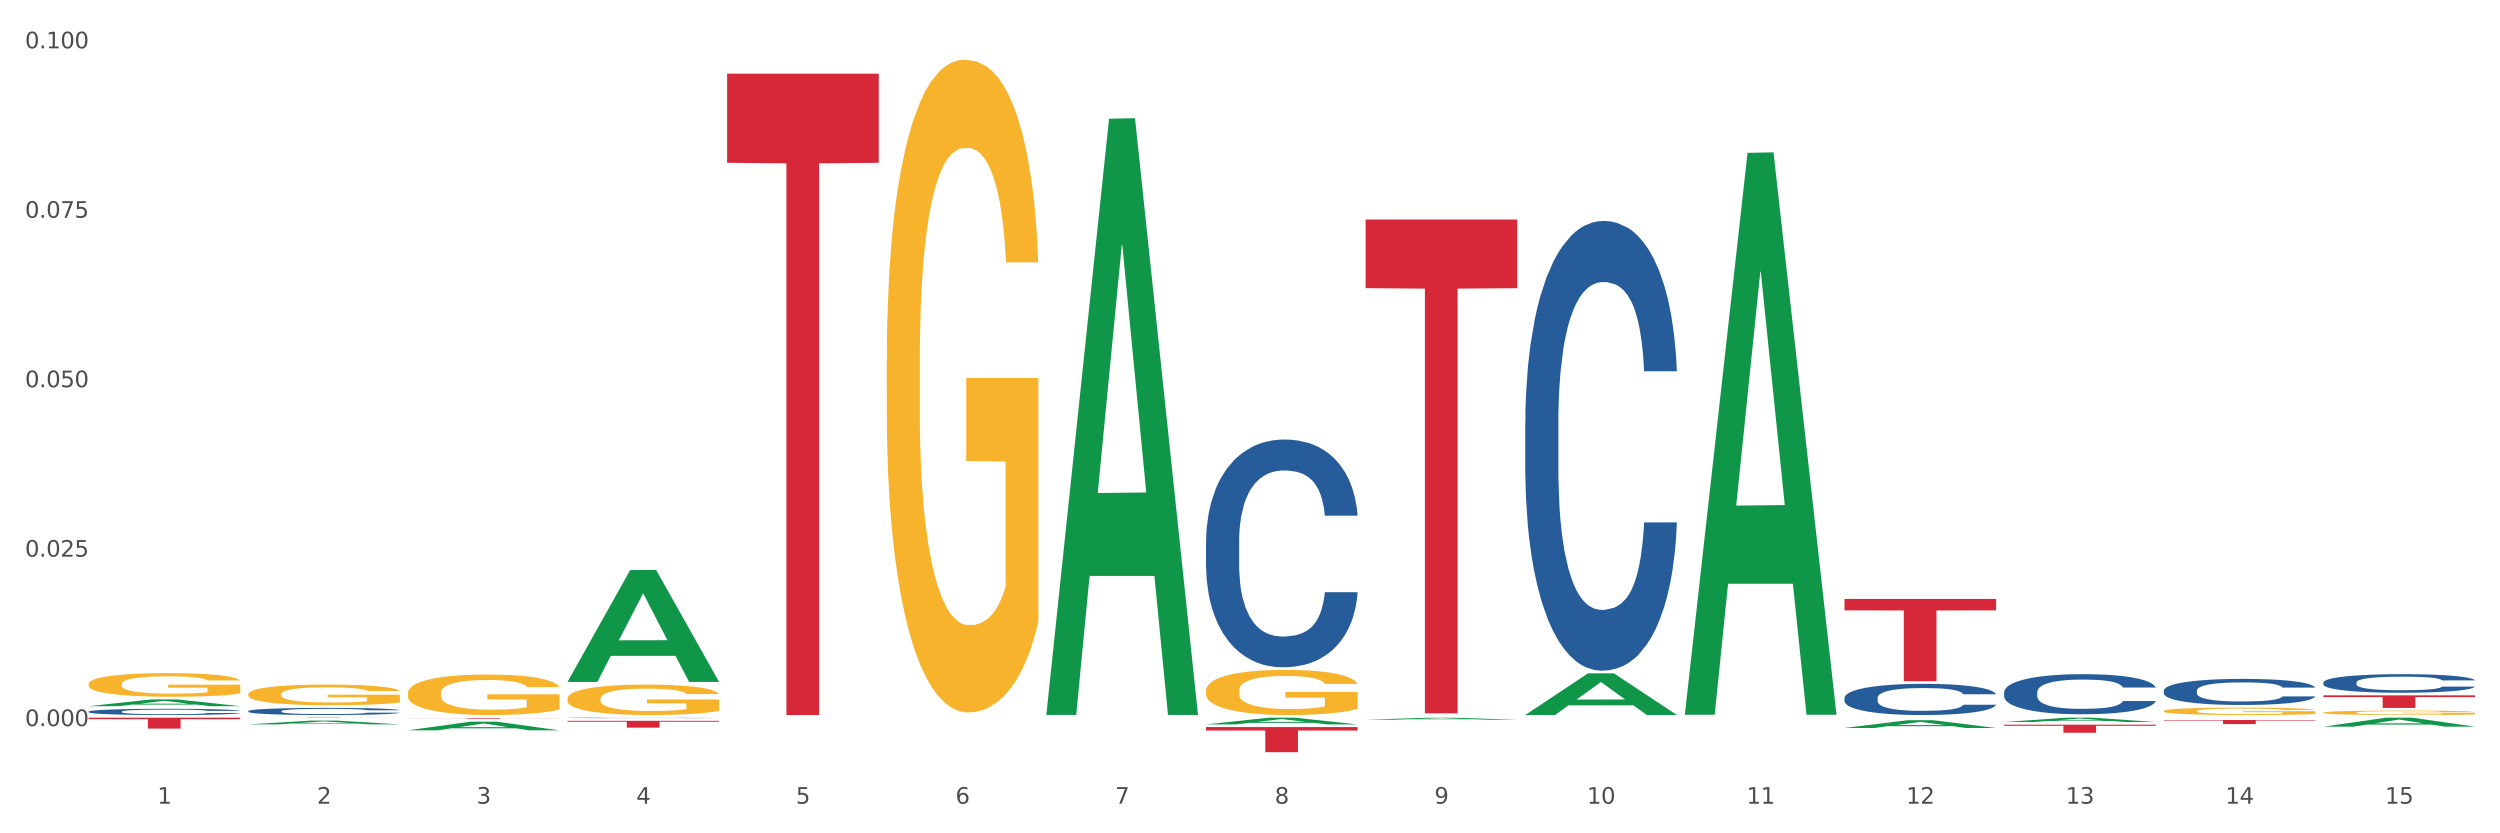 <?xml version="1.0" encoding="utf-8" standalone="no"?>
<!DOCTYPE svg PUBLIC "-//W3C//DTD SVG 1.1//EN"
  "http://www.w3.org/Graphics/SVG/1.1/DTD/svg11.dtd">
<svg xmlns:xlink="http://www.w3.org/1999/xlink" width="1080pt" height="360pt" viewBox="0 0 1080 360" xmlns="http://www.w3.org/2000/svg" version="1.1">
 <rect x="0" y="0" width="1080" height="360" fill="#333333" stroke="none"/>
 <defs>
  <style type="text/css">*{stroke-linejoin: round; stroke-linecap: butt}</style>
 </defs>
 <g id="figure_1">
  <g id="patch_1">
   <path d="M 0 360 
L 1080 360 
L 1080 0 
L 0 0 
z
" style="fill: #ffffff; stroke: #ffffff; stroke-linejoin: miter"/>
  </g>
  <g id="axes_1">
   <g id="matplotlib.axis_1">
    <g id="xtick_1">
     <g id="text_1">
      <!-- 1 -->
      <g style="fill: #4d4d4d" transform="translate(67.984 347.204) scale(0.096 -0.096)">
       <defs>
        <path id="DejaVuSans-31" d="M 794 531 
L 1825 531 
L 1825 4091 
L 703 3866 
L 703 4441 
L 1819 4666 
L 2450 4666 
L 2450 531 
L 3481 531 
L 3481 0 
L 794 0 
L 794 531 
z
" transform="scale(0.016)"/>
       </defs>
       <use xlink:href="#DejaVuSans-31"/>
      </g>
     </g>
    </g>
    <g id="xtick_2">
     <g id="text_2">
      <!-- 2 -->
      <g style="fill: #4d4d4d" transform="translate(136.942 347.204) scale(0.096 -0.096)">
       <defs>
        <path id="DejaVuSans-32" d="M 1228 531 
L 3431 531 
L 3431 0 
L 469 0 
L 469 531 
Q 828 903 1448 1529 
Q 2069 2156 2228 2338 
Q 2531 2678 2651 2914 
Q 2772 3150 2772 3378 
Q 2772 3750 2511 3984 
Q 2250 4219 1831 4219 
Q 1534 4219 1204 4116 
Q 875 4013 500 3803 
L 500 4441 
Q 881 4594 1212 4672 
Q 1544 4750 1819 4750 
Q 2544 4750 2975 4387 
Q 3406 4025 3406 3419 
Q 3406 3131 3298 2873 
Q 3191 2616 2906 2266 
Q 2828 2175 2409 1742 
Q 1991 1309 1228 531 
z
" transform="scale(0.016)"/>
       </defs>
       <use xlink:href="#DejaVuSans-32"/>
      </g>
     </g>
    </g>
    <g id="xtick_3">
     <g id="text_3">
      <!-- 3 -->
      <g style="fill: #4d4d4d" transform="translate(205.899 347.204) scale(0.096 -0.096)">
       <defs>
        <path id="DejaVuSans-33" d="M 2597 2516 
Q 3050 2419 3304 2112 
Q 3559 1806 3559 1356 
Q 3559 666 3084 287 
Q 2609 -91 1734 -91 
Q 1441 -91 1130 -33 
Q 819 25 488 141 
L 488 750 
Q 750 597 1062 519 
Q 1375 441 1716 441 
Q 2309 441 2620 675 
Q 2931 909 2931 1356 
Q 2931 1769 2642 2001 
Q 2353 2234 1838 2234 
L 1294 2234 
L 1294 2753 
L 1863 2753 
Q 2328 2753 2575 2939 
Q 2822 3125 2822 3475 
Q 2822 3834 2567 4026 
Q 2313 4219 1838 4219 
Q 1578 4219 1281 4162 
Q 984 4106 628 3988 
L 628 4550 
Q 988 4650 1302 4700 
Q 1616 4750 1894 4750 
Q 2613 4750 3031 4423 
Q 3450 4097 3450 3541 
Q 3450 3153 3228 2886 
Q 3006 2619 2597 2516 
z
" transform="scale(0.016)"/>
       </defs>
       <use xlink:href="#DejaVuSans-33"/>
      </g>
     </g>
    </g>
    <g id="xtick_4">
     <g id="text_4">
      <!-- 4 -->
      <g style="fill: #4d4d4d" transform="translate(274.857 347.204) scale(0.096 -0.096)">
       <defs>
        <path id="DejaVuSans-34" d="M 2419 4116 
L 825 1625 
L 2419 1625 
L 2419 4116 
z
M 2253 4666 
L 3047 4666 
L 3047 1625 
L 3713 1625 
L 3713 1100 
L 3047 1100 
L 3047 0 
L 2419 0 
L 2419 1100 
L 313 1100 
L 313 1709 
L 2253 4666 
z
" transform="scale(0.016)"/>
       </defs>
       <use xlink:href="#DejaVuSans-34"/>
      </g>
     </g>
    </g>
    <g id="xtick_5">
     <g id="text_5">
      <!-- 5 -->
      <g style="fill: #4d4d4d" transform="translate(343.815 347.204) scale(0.096 -0.096)">
       <defs>
        <path id="DejaVuSans-35" d="M 691 4666 
L 3169 4666 
L 3169 4134 
L 1269 4134 
L 1269 2991 
Q 1406 3038 1543 3061 
Q 1681 3084 1819 3084 
Q 2600 3084 3056 2656 
Q 3513 2228 3513 1497 
Q 3513 744 3044 326 
Q 2575 -91 1722 -91 
Q 1428 -91 1123 -41 
Q 819 9 494 109 
L 494 744 
Q 775 591 1075 516 
Q 1375 441 1709 441 
Q 2250 441 2565 725 
Q 2881 1009 2881 1497 
Q 2881 1984 2565 2268 
Q 2250 2553 1709 2553 
Q 1456 2553 1204 2497 
Q 953 2441 691 2322 
L 691 4666 
z
" transform="scale(0.016)"/>
       </defs>
       <use xlink:href="#DejaVuSans-35"/>
      </g>
     </g>
    </g>
    <g id="xtick_6">
     <g id="text_6">
      <!-- 6 -->
      <g style="fill: #4d4d4d" transform="translate(412.772 347.204) scale(0.096 -0.096)">
       <defs>
        <path id="DejaVuSans-36" d="M 2113 2584 
Q 1688 2584 1439 2293 
Q 1191 2003 1191 1497 
Q 1191 994 1439 701 
Q 1688 409 2113 409 
Q 2538 409 2786 701 
Q 3034 994 3034 1497 
Q 3034 2003 2786 2293 
Q 2538 2584 2113 2584 
z
M 3366 4563 
L 3366 3988 
Q 3128 4100 2886 4159 
Q 2644 4219 2406 4219 
Q 1781 4219 1451 3797 
Q 1122 3375 1075 2522 
Q 1259 2794 1537 2939 
Q 1816 3084 2150 3084 
Q 2853 3084 3261 2657 
Q 3669 2231 3669 1497 
Q 3669 778 3244 343 
Q 2819 -91 2113 -91 
Q 1303 -91 875 529 
Q 447 1150 447 2328 
Q 447 3434 972 4092 
Q 1497 4750 2381 4750 
Q 2619 4750 2861 4703 
Q 3103 4656 3366 4563 
z
" transform="scale(0.016)"/>
       </defs>
       <use xlink:href="#DejaVuSans-36"/>
      </g>
     </g>
    </g>
    <g id="xtick_7">
     <g id="text_7">
      <!-- 7 -->
      <g style="fill: #4d4d4d" transform="translate(481.73 347.204) scale(0.096 -0.096)">
       <defs>
        <path id="DejaVuSans-37" d="M 525 4666 
L 3525 4666 
L 3525 4397 
L 1831 0 
L 1172 0 
L 2766 4134 
L 525 4134 
L 525 4666 
z
" transform="scale(0.016)"/>
       </defs>
       <use xlink:href="#DejaVuSans-37"/>
      </g>
     </g>
    </g>
    <g id="xtick_8">
     <g id="text_8">
      <!-- 8 -->
      <g style="fill: #4d4d4d" transform="translate(550.688 347.204) scale(0.096 -0.096)">
       <defs>
        <path id="DejaVuSans-38" d="M 2034 2216 
Q 1584 2216 1326 1975 
Q 1069 1734 1069 1313 
Q 1069 891 1326 650 
Q 1584 409 2034 409 
Q 2484 409 2743 651 
Q 3003 894 3003 1313 
Q 3003 1734 2745 1975 
Q 2488 2216 2034 2216 
z
M 1403 2484 
Q 997 2584 770 2862 
Q 544 3141 544 3541 
Q 544 4100 942 4425 
Q 1341 4750 2034 4750 
Q 2731 4750 3128 4425 
Q 3525 4100 3525 3541 
Q 3525 3141 3298 2862 
Q 3072 2584 2669 2484 
Q 3125 2378 3379 2068 
Q 3634 1759 3634 1313 
Q 3634 634 3220 271 
Q 2806 -91 2034 -91 
Q 1263 -91 848 271 
Q 434 634 434 1313 
Q 434 1759 690 2068 
Q 947 2378 1403 2484 
z
M 1172 3481 
Q 1172 3119 1398 2916 
Q 1625 2713 2034 2713 
Q 2441 2713 2670 2916 
Q 2900 3119 2900 3481 
Q 2900 3844 2670 4047 
Q 2441 4250 2034 4250 
Q 1625 4250 1398 4047 
Q 1172 3844 1172 3481 
z
" transform="scale(0.016)"/>
       </defs>
       <use xlink:href="#DejaVuSans-38"/>
      </g>
     </g>
    </g>
    <g id="xtick_9">
     <g id="text_9">
      <!-- 9 -->
      <g style="fill: #4d4d4d" transform="translate(619.645 347.204) scale(0.096 -0.096)">
       <defs>
        <path id="DejaVuSans-39" d="M 703 97 
L 703 672 
Q 941 559 1184 500 
Q 1428 441 1663 441 
Q 2288 441 2617 861 
Q 2947 1281 2994 2138 
Q 2813 1869 2534 1725 
Q 2256 1581 1919 1581 
Q 1219 1581 811 2004 
Q 403 2428 403 3163 
Q 403 3881 828 4315 
Q 1253 4750 1959 4750 
Q 2769 4750 3195 4129 
Q 3622 3509 3622 2328 
Q 3622 1225 3098 567 
Q 2575 -91 1691 -91 
Q 1453 -91 1209 -44 
Q 966 3 703 97 
z
M 1959 2075 
Q 2384 2075 2632 2365 
Q 2881 2656 2881 3163 
Q 2881 3666 2632 3958 
Q 2384 4250 1959 4250 
Q 1534 4250 1286 3958 
Q 1038 3666 1038 3163 
Q 1038 2656 1286 2365 
Q 1534 2075 1959 2075 
z
" transform="scale(0.016)"/>
       </defs>
       <use xlink:href="#DejaVuSans-39"/>
      </g>
     </g>
    </g>
    <g id="xtick_10">
     <g id="text_10">
      <!-- 10 -->
      <g style="fill: #4d4d4d" transform="translate(685.549 347.204) scale(0.096 -0.096)">
       <defs>
        <path id="DejaVuSans-30" d="M 2034 4250 
Q 1547 4250 1301 3770 
Q 1056 3291 1056 2328 
Q 1056 1369 1301 889 
Q 1547 409 2034 409 
Q 2525 409 2770 889 
Q 3016 1369 3016 2328 
Q 3016 3291 2770 3770 
Q 2525 4250 2034 4250 
z
M 2034 4750 
Q 2819 4750 3233 4129 
Q 3647 3509 3647 2328 
Q 3647 1150 3233 529 
Q 2819 -91 2034 -91 
Q 1250 -91 836 529 
Q 422 1150 422 2328 
Q 422 3509 836 4129 
Q 1250 4750 2034 4750 
z
" transform="scale(0.016)"/>
       </defs>
       <use xlink:href="#DejaVuSans-31"/>
       <use xlink:href="#DejaVuSans-30" transform="translate(63.623 0)"/>
      </g>
     </g>
    </g>
    <g id="xtick_11">
     <g id="text_11">
      <!-- 11 -->
      <g style="fill: #4d4d4d" transform="translate(754.506 347.204) scale(0.096 -0.096)">
       <use xlink:href="#DejaVuSans-31"/>
       <use xlink:href="#DejaVuSans-31" transform="translate(63.623 0)"/>
      </g>
     </g>
    </g>
    <g id="xtick_12">
     <g id="text_12">
      <!-- 12 -->
      <g style="fill: #4d4d4d" transform="translate(823.464 347.204) scale(0.096 -0.096)">
       <use xlink:href="#DejaVuSans-31"/>
       <use xlink:href="#DejaVuSans-32" transform="translate(63.623 0)"/>
      </g>
     </g>
    </g>
    <g id="xtick_13">
     <g id="text_13">
      <!-- 13 -->
      <g style="fill: #4d4d4d" transform="translate(892.422 347.204) scale(0.096 -0.096)">
       <use xlink:href="#DejaVuSans-31"/>
       <use xlink:href="#DejaVuSans-33" transform="translate(63.623 0)"/>
      </g>
     </g>
    </g>
    <g id="xtick_14">
     <g id="text_14">
      <!-- 14 -->
      <g style="fill: #4d4d4d" transform="translate(961.379 347.204) scale(0.096 -0.096)">
       <use xlink:href="#DejaVuSans-31"/>
       <use xlink:href="#DejaVuSans-34" transform="translate(63.623 0)"/>
      </g>
     </g>
    </g>
    <g id="xtick_15">
     <g id="text_15">
      <!-- 15 -->
      <g style="fill: #4d4d4d" transform="translate(1030.337 347.204) scale(0.096 -0.096)">
       <use xlink:href="#DejaVuSans-31"/>
       <use xlink:href="#DejaVuSans-35" transform="translate(63.623 0)"/>
      </g>
     </g>
    </g>
    <g id="xtick_16"/>
    <g id="xtick_17"/>
    <g id="xtick_18"/>
    <g id="xtick_19"/>
    <g id="xtick_20"/>
    <g id="xtick_21"/>
    <g id="xtick_22"/>
    <g id="xtick_23"/>
    <g id="xtick_24"/>
    <g id="xtick_25"/>
    <g id="xtick_26"/>
    <g id="xtick_27"/>
    <g id="xtick_28"/>
    <g id="xtick_29"/>
   </g>
   <g id="matplotlib.axis_2">
    <g id="ytick_1">
     <g id="text_16">
      <!-- 0.000 -->
      <g style="fill: #4d4d4d" transform="translate(10.8 313.679) scale(0.096 -0.096)">
       <defs>
        <path id="DejaVuSans-2e" d="M 684 794 
L 1344 794 
L 1344 0 
L 684 0 
L 684 794 
z
" transform="scale(0.016)"/>
       </defs>
       <use xlink:href="#DejaVuSans-30"/>
       <use xlink:href="#DejaVuSans-2e" transform="translate(63.623 0)"/>
       <use xlink:href="#DejaVuSans-30" transform="translate(95.41 0)"/>
       <use xlink:href="#DejaVuSans-30" transform="translate(159.033 0)"/>
       <use xlink:href="#DejaVuSans-30" transform="translate(222.656 0)"/>
      </g>
     </g>
    </g>
    <g id="ytick_2">
     <g id="text_17">
      <!-- 0.025 -->
      <g style="fill: #4d4d4d" transform="translate(10.8 240.478) scale(0.096 -0.096)">
       <use xlink:href="#DejaVuSans-30"/>
       <use xlink:href="#DejaVuSans-2e" transform="translate(63.623 0)"/>
       <use xlink:href="#DejaVuSans-30" transform="translate(95.41 0)"/>
       <use xlink:href="#DejaVuSans-32" transform="translate(159.033 0)"/>
       <use xlink:href="#DejaVuSans-35" transform="translate(222.656 0)"/>
      </g>
     </g>
    </g>
    <g id="ytick_3">
     <g id="text_18">
      <!-- 0.050 -->
      <g style="fill: #4d4d4d" transform="translate(10.8 167.278) scale(0.096 -0.096)">
       <use xlink:href="#DejaVuSans-30"/>
       <use xlink:href="#DejaVuSans-2e" transform="translate(63.623 0)"/>
       <use xlink:href="#DejaVuSans-30" transform="translate(95.41 0)"/>
       <use xlink:href="#DejaVuSans-35" transform="translate(159.033 0)"/>
       <use xlink:href="#DejaVuSans-30" transform="translate(222.656 0)"/>
      </g>
     </g>
    </g>
    <g id="ytick_4">
     <g id="text_19">
      <!-- 0.075 -->
      <g style="fill: #4d4d4d" transform="translate(10.8 94.077) scale(0.096 -0.096)">
       <use xlink:href="#DejaVuSans-30"/>
       <use xlink:href="#DejaVuSans-2e" transform="translate(63.623 0)"/>
       <use xlink:href="#DejaVuSans-30" transform="translate(95.41 0)"/>
       <use xlink:href="#DejaVuSans-37" transform="translate(159.033 0)"/>
       <use xlink:href="#DejaVuSans-35" transform="translate(222.656 0)"/>
      </g>
     </g>
    </g>
    <g id="ytick_5">
     <g id="text_20">
      <!-- 0.100 -->
      <g style="fill: #4d4d4d" transform="translate(10.8 20.877) scale(0.096 -0.096)">
       <use xlink:href="#DejaVuSans-30"/>
       <use xlink:href="#DejaVuSans-2e" transform="translate(63.623 0)"/>
       <use xlink:href="#DejaVuSans-31" transform="translate(95.41 0)"/>
       <use xlink:href="#DejaVuSans-30" transform="translate(159.033 0)"/>
       <use xlink:href="#DejaVuSans-30" transform="translate(222.656 0)"/>
      </g>
     </g>
    </g>
    <g id="ytick_6"/>
    <g id="ytick_7"/>
    <g id="ytick_8"/>
    <g id="ytick_9"/>
   </g>
   <g id="PolyCollection_1">
    <path d="M 38.283 305.061 
L 38.351 305.058 
L 65.365 302.145 
L 76.576 302.142 
L 103.793 305.066 
L 90.826 305.066 
L 84.95 304.385 
L 57.058 304.385 
L 56.855 304.396 
L 51.182 305.066 
L 38.283 305.066 
L 38.283 305.061 
L 60.57 303.979 
L 81.438 303.976 
L 71.105 302.766 
L 70.97 302.76 
L 70.835 302.768 
L 60.502 303.976 
L 60.57 303.979 
L 38.283 305.061 
z
" clip-path="url(#pa6b4fdb24a)" style="fill: #109648"/>
    <path d="M 107.241 312.931 
L 107.308 312.93 
L 134.323 311.303 
L 145.533 311.301 
L 172.75 312.934 
L 159.784 312.934 
L 153.908 312.554 
L 126.016 312.554 
L 125.813 312.56 
L 120.14 312.934 
L 107.241 312.934 
L 107.241 312.931 
L 129.527 312.327 
L 150.396 312.325 
L 140.063 311.649 
L 139.928 311.646 
L 139.793 311.651 
L 129.46 312.325 
L 129.527 312.327 
L 107.241 312.931 
z
" clip-path="url(#pa6b4fdb24a)" style="fill: #109648"/>
    <path d="M 176.198 315.502 
L 176.266 315.499 
L 203.28 311.759 
L 214.491 311.756 
L 241.708 315.509 
L 228.741 315.509 
L 222.866 314.635 
L 194.973 314.635 
L 194.771 314.649 
L 189.098 315.509 
L 176.198 315.509 
L 176.198 315.502 
L 198.485 314.114 
L 219.354 314.11 
L 209.021 312.556 
L 208.886 312.549 
L 208.751 312.559 
L 198.418 314.11 
L 198.485 314.114 
L 176.198 315.502 
z
" clip-path="url(#pa6b4fdb24a)" style="fill: #109648"/>
    <path d="M 245.156 294.519 
L 245.224 294.473 
L 272.238 246.264 
L 283.449 246.218 
L 310.666 294.609 
L 297.699 294.609 
L 291.823 283.341 
L 263.931 283.341 
L 263.728 283.523 
L 258.055 294.609 
L 245.156 294.609 
L 245.156 294.519 
L 267.443 276.616 
L 288.311 276.571 
L 277.978 256.533 
L 277.843 256.442 
L 277.708 256.578 
L 267.375 276.571 
L 267.443 276.616 
L 245.156 294.519 
z
" clip-path="url(#pa6b4fdb24a)" style="fill: #109648"/>
    <path d="M 452.029 308.361 
L 452.096 308.119 
L 479.111 51.286 
L 490.322 51.044 
L 517.539 308.845 
L 504.572 308.845 
L 498.696 248.812 
L 470.804 248.812 
L 470.601 249.781 
L 464.928 308.845 
L 452.029 308.845 
L 452.029 308.361 
L 474.316 212.987 
L 495.184 212.745 
L 484.851 105.993 
L 484.716 105.509 
L 484.581 106.235 
L 474.248 212.745 
L 474.316 212.987 
L 452.029 308.361 
z
" clip-path="url(#pa6b4fdb24a)" style="fill: #109648"/>
    <path d="M 38.283 295.516 
L 38.36 295.507 
L 38.36 295.172 
L 38.515 294.883 
L 39.288 294.184 
L 40.449 293.606 
L 41.299 293.299 
L 42.15 293.047 
L 43.156 292.795 
L 44.393 292.534 
L 46.636 292.152 
L 48.028 291.957 
L 49.73 291.752 
L 52.824 291.453 
L 55.066 291.286 
L 57.387 291.146 
L 61.177 290.978 
L 63.652 290.904 
L 66.281 290.848 
L 69.452 290.81 
L 71.85 290.801 
L 77.109 290.829 
L 81.595 290.913 
L 83.761 290.978 
L 86.545 291.09 
L 88.015 291.164 
L 90.412 291.314 
L 92.887 291.509 
L 94.589 291.677 
L 97.141 291.994 
L 99.075 292.311 
L 100.854 292.702 
L 101.782 292.972 
L 102.478 293.224 
L 103.097 293.513 
L 103.715 293.969 
L 89.794 293.969 
L 89.252 293.643 
L 88.401 293.336 
L 87.164 293.038 
L 86.081 292.851 
L 84.225 292.618 
L 82.523 292.469 
L 80.744 292.357 
L 78.579 292.264 
L 76.877 292.218 
L 74.48 292.18 
L 69.762 292.19 
L 66.591 292.264 
L 64.425 292.357 
L 63.033 292.441 
L 61.795 292.534 
L 60.403 292.665 
L 58.779 292.861 
L 57.619 293.038 
L 56.459 293.261 
L 55.531 293.485 
L 54.68 293.746 
L 53.984 294.025 
L 53.442 294.314 
L 52.978 294.668 
L 52.592 295.255 
L 52.592 296.532 
L 52.746 296.821 
L 53.133 297.203 
L 53.597 297.492 
L 54.37 297.837 
L 55.066 298.07 
L 56.381 298.405 
L 57.851 298.685 
L 59.011 298.862 
L 60.171 299.011 
L 62.182 299.216 
L 64.425 299.384 
L 66.359 299.486 
L 68.988 299.579 
L 70.767 299.617 
L 72.314 299.635 
L 76.104 299.635 
L 78.811 299.607 
L 81.827 299.542 
L 84.148 299.458 
L 86.081 299.356 
L 88.247 299.188 
L 89.639 299.03 
L 89.639 297.082 
L 72.623 297.073 
L 72.623 295.777 
L 103.793 295.777 
L 103.793 299.579 
L 102.478 299.775 
L 101.008 299.952 
L 99.462 300.111 
L 97.141 300.306 
L 94.357 300.493 
L 91.882 300.623 
L 89.252 300.735 
L 86.159 300.838 
L 82.137 300.931 
L 79.662 300.968 
L 76.568 300.996 
L 72.933 301.005 
L 69.762 300.987 
L 66.668 300.94 
L 63.42 300.856 
L 60.248 300.735 
L 57.851 300.614 
L 55.453 300.465 
L 52.901 300.269 
L 50.89 300.083 
L 49.343 299.915 
L 47.642 299.701 
L 45.785 299.421 
L 44.393 299.169 
L 43.156 298.909 
L 41.841 298.573 
L 40.913 298.284 
L 39.985 297.921 
L 39.443 297.65 
L 38.824 297.231 
L 38.36 296.644 
L 38.283 295.516 
z
" clip-path="url(#pa6b4fdb24a)" style="fill: #f7b32b"/>
    <path d="M 107.241 299.871 
L 107.318 299.863 
L 107.318 299.569 
L 107.473 299.317 
L 108.246 298.705 
L 109.406 298.2 
L 110.257 297.931 
L 111.108 297.711 
L 112.113 297.491 
L 113.351 297.263 
L 115.594 296.929 
L 116.986 296.758 
L 118.687 296.578 
L 121.781 296.318 
L 124.024 296.171 
L 126.344 296.049 
L 130.134 295.902 
L 132.609 295.837 
L 135.239 295.788 
L 138.41 295.755 
L 140.808 295.747 
L 146.067 295.772 
L 150.553 295.845 
L 152.719 295.902 
L 155.503 296 
L 156.972 296.065 
L 159.37 296.195 
L 161.845 296.367 
L 163.547 296.513 
L 166.099 296.79 
L 168.032 297.067 
L 169.811 297.41 
L 170.74 297.646 
L 171.436 297.866 
L 172.054 298.119 
L 172.673 298.518 
L 158.751 298.518 
L 158.21 298.233 
L 157.359 297.964 
L 156.122 297.703 
L 155.039 297.54 
L 153.183 297.336 
L 151.481 297.206 
L 149.702 297.108 
L 147.537 297.027 
L 145.835 296.986 
L 143.437 296.953 
L 138.719 296.961 
L 135.548 297.027 
L 133.383 297.108 
L 131.991 297.181 
L 130.753 297.263 
L 129.361 297.377 
L 127.737 297.548 
L 126.576 297.703 
L 125.416 297.899 
L 124.488 298.094 
L 123.637 298.322 
L 122.941 298.567 
L 122.4 298.819 
L 121.936 299.129 
L 121.549 299.642 
L 121.549 300.759 
L 121.704 301.012 
L 122.091 301.346 
L 122.555 301.598 
L 123.328 301.9 
L 124.024 302.104 
L 125.339 302.397 
L 126.809 302.641 
L 127.969 302.796 
L 129.129 302.927 
L 131.14 303.106 
L 133.383 303.253 
L 135.316 303.342 
L 137.946 303.424 
L 139.725 303.456 
L 141.272 303.473 
L 145.062 303.473 
L 147.769 303.448 
L 150.785 303.391 
L 153.105 303.318 
L 155.039 303.228 
L 157.204 303.081 
L 158.597 302.943 
L 158.597 301.24 
L 141.581 301.232 
L 141.581 300.099 
L 172.75 300.099 
L 172.75 303.424 
L 171.436 303.595 
L 169.966 303.75 
L 168.419 303.888 
L 166.099 304.059 
L 163.315 304.222 
L 160.84 304.336 
L 158.21 304.434 
L 155.116 304.524 
L 151.094 304.605 
L 148.619 304.638 
L 145.526 304.662 
L 141.89 304.671 
L 138.719 304.654 
L 135.626 304.613 
L 132.377 304.54 
L 129.206 304.434 
L 126.809 304.328 
L 124.411 304.198 
L 121.859 304.027 
L 119.848 303.864 
L 118.301 303.717 
L 116.599 303.53 
L 114.743 303.285 
L 113.351 303.065 
L 112.113 302.837 
L 110.798 302.544 
L 109.87 302.291 
L 108.942 301.973 
L 108.401 301.737 
L 107.782 301.37 
L 107.318 300.857 
L 107.241 299.871 
z
" clip-path="url(#pa6b4fdb24a)" style="fill: #f7b32b"/>
    <path d="M 176.198 299.486 
L 176.276 299.471 
L 176.276 298.895 
L 176.43 298.4 
L 177.204 297.202 
L 178.364 296.212 
L 179.215 295.685 
L 180.065 295.254 
L 181.071 294.822 
L 182.308 294.375 
L 184.551 293.72 
L 185.944 293.385 
L 187.645 293.034 
L 190.739 292.522 
L 192.982 292.235 
L 195.302 291.995 
L 199.092 291.708 
L 201.567 291.58 
L 204.197 291.484 
L 207.368 291.42 
L 209.765 291.404 
L 215.025 291.452 
L 219.511 291.596 
L 221.676 291.708 
L 224.461 291.9 
L 225.93 292.027 
L 228.328 292.283 
L 230.803 292.618 
L 232.504 292.906 
L 235.057 293.449 
L 236.99 293.992 
L 238.769 294.663 
L 239.697 295.126 
L 240.393 295.557 
L 241.012 296.052 
L 241.631 296.835 
L 227.709 296.835 
L 227.168 296.276 
L 226.317 295.749 
L 225.079 295.238 
L 223.996 294.918 
L 222.14 294.519 
L 220.439 294.263 
L 218.66 294.072 
L 216.494 293.912 
L 214.793 293.832 
L 212.395 293.768 
L 207.677 293.784 
L 204.506 293.912 
L 202.34 294.072 
L 200.948 294.216 
L 199.711 294.375 
L 198.319 294.599 
L 196.694 294.934 
L 195.534 295.238 
L 194.374 295.621 
L 193.446 296.004 
L 192.595 296.452 
L 191.899 296.931 
L 191.358 297.426 
L 190.894 298.033 
L 190.507 299.039 
L 190.507 301.227 
L 190.662 301.723 
L 191.048 302.378 
L 191.512 302.873 
L 192.286 303.464 
L 192.982 303.863 
L 194.297 304.438 
L 195.766 304.917 
L 196.926 305.221 
L 198.086 305.476 
L 200.097 305.828 
L 202.34 306.115 
L 204.274 306.291 
L 206.904 306.451 
L 208.683 306.514 
L 210.229 306.546 
L 214.019 306.546 
L 216.726 306.498 
L 219.743 306.387 
L 222.063 306.243 
L 223.996 306.067 
L 226.162 305.78 
L 227.554 305.508 
L 227.554 302.17 
L 210.539 302.154 
L 210.539 299.934 
L 241.708 299.934 
L 241.708 306.451 
L 240.393 306.786 
L 238.924 307.089 
L 237.377 307.361 
L 235.057 307.696 
L 232.272 308.016 
L 229.797 308.239 
L 227.168 308.431 
L 224.074 308.607 
L 220.052 308.767 
L 217.577 308.83 
L 214.483 308.878 
L 210.848 308.894 
L 207.677 308.862 
L 204.583 308.783 
L 201.335 308.639 
L 198.164 308.431 
L 195.766 308.223 
L 193.369 307.968 
L 190.816 307.632 
L 188.805 307.313 
L 187.258 307.026 
L 185.557 306.658 
L 183.701 306.179 
L 182.308 305.748 
L 181.071 305.3 
L 179.756 304.725 
L 178.828 304.23 
L 177.9 303.607 
L 177.358 303.144 
L 176.74 302.425 
L 176.276 301.419 
L 176.198 299.486 
z
" clip-path="url(#pa6b4fdb24a)" style="fill: #f7b32b"/>
    <path d="M 245.156 301.822 
L 245.233 301.81 
L 245.233 301.378 
L 245.388 301.006 
L 246.161 300.105 
L 247.322 299.361 
L 248.172 298.964 
L 249.023 298.64 
L 250.029 298.316 
L 251.266 297.98 
L 253.509 297.488 
L 254.901 297.235 
L 256.603 296.971 
L 259.697 296.587 
L 261.939 296.371 
L 264.26 296.191 
L 268.05 295.975 
L 270.525 295.879 
L 273.154 295.807 
L 276.325 295.758 
L 278.723 295.746 
L 283.982 295.783 
L 288.468 295.891 
L 290.634 295.975 
L 293.418 296.119 
L 294.888 296.215 
L 297.285 296.407 
L 299.76 296.659 
L 301.462 296.875 
L 304.014 297.283 
L 305.948 297.692 
L 307.727 298.196 
L 308.655 298.544 
L 309.351 298.868 
L 309.97 299.241 
L 310.588 299.829 
L 296.667 299.829 
L 296.125 299.409 
L 295.274 299.012 
L 294.037 298.628 
L 292.954 298.388 
L 291.098 298.088 
L 289.396 297.896 
L 287.617 297.752 
L 285.452 297.632 
L 283.75 297.572 
L 281.353 297.524 
L 276.635 297.536 
L 273.464 297.632 
L 271.298 297.752 
L 269.906 297.86 
L 268.668 297.98 
L 267.276 298.148 
L 265.652 298.4 
L 264.492 298.628 
L 263.332 298.916 
L 262.404 299.205 
L 261.553 299.541 
L 260.857 299.901 
L 260.315 300.273 
L 259.851 300.729 
L 259.464 301.486 
L 259.464 303.131 
L 259.619 303.503 
L 260.006 303.995 
L 260.47 304.368 
L 261.243 304.812 
L 261.939 305.112 
L 263.254 305.544 
L 264.724 305.905 
L 265.884 306.133 
L 267.044 306.325 
L 269.055 306.589 
L 271.298 306.805 
L 273.232 306.937 
L 275.861 307.057 
L 277.64 307.105 
L 279.187 307.129 
L 282.977 307.129 
L 285.684 307.093 
L 288.7 307.009 
L 291.021 306.901 
L 292.954 306.769 
L 295.12 306.553 
L 296.512 306.349 
L 296.512 303.839 
L 279.496 303.827 
L 279.496 302.158 
L 310.666 302.158 
L 310.666 307.057 
L 309.351 307.309 
L 307.881 307.538 
L 306.335 307.742 
L 304.014 307.994 
L 301.23 308.234 
L 298.755 308.402 
L 296.125 308.546 
L 293.031 308.678 
L 289.01 308.798 
L 286.535 308.846 
L 283.441 308.882 
L 279.806 308.894 
L 276.635 308.87 
L 273.541 308.81 
L 270.293 308.702 
L 267.121 308.546 
L 264.724 308.39 
L 262.326 308.198 
L 259.774 307.946 
L 257.763 307.706 
L 256.216 307.489 
L 254.515 307.213 
L 252.658 306.853 
L 251.266 306.529 
L 250.029 306.193 
L 248.714 305.76 
L 247.786 305.388 
L 246.858 304.92 
L 246.316 304.572 
L 245.697 304.031 
L 245.233 303.275 
L 245.156 301.822 
z
" clip-path="url(#pa6b4fdb24a)" style="fill: #f7b32b"/>
    <path d="M 520.987 312.939 
L 521.054 312.936 
L 548.068 310.034 
L 559.279 310.031 
L 586.496 312.945 
L 573.53 312.945 
L 567.654 312.266 
L 539.762 312.266 
L 539.559 312.277 
L 533.886 312.945 
L 520.987 312.945 
L 520.987 312.939 
L 543.273 311.861 
L 564.142 311.859 
L 553.809 310.652 
L 553.674 310.647 
L 553.539 310.655 
L 543.206 311.859 
L 543.273 311.861 
L 520.987 312.939 
z
" clip-path="url(#pa6b4fdb24a)" style="fill: #109648"/>
    <path d="M 589.944 310.912 
L 590.012 310.911 
L 617.026 310.053 
L 628.237 310.052 
L 655.454 310.913 
L 642.487 310.913 
L 636.612 310.713 
L 608.719 310.713 
L 608.517 310.716 
L 602.844 310.913 
L 589.944 310.913 
L 589.944 310.912 
L 612.231 310.593 
L 633.1 310.592 
L 622.767 310.236 
L 622.632 310.234 
L 622.497 310.237 
L 612.164 310.592 
L 612.231 310.593 
L 589.944 310.912 
z
" clip-path="url(#pa6b4fdb24a)" style="fill: #109648"/>
    <path d="M 658.902 308.86 
L 658.969 308.844 
L 685.984 290.89 
L 697.195 290.873 
L 724.412 308.894 
L 711.445 308.894 
L 705.569 304.698 
L 677.677 304.698 
L 677.474 304.765 
L 671.801 308.894 
L 658.902 308.894 
L 658.902 308.86 
L 681.189 302.193 
L 702.057 302.176 
L 691.724 294.714 
L 691.589 294.68 
L 691.454 294.731 
L 681.121 302.176 
L 681.189 302.193 
L 658.902 308.86 
z
" clip-path="url(#pa6b4fdb24a)" style="fill: #109648"/>
    <path d="M 727.86 308.298 
L 727.927 308.07 
L 754.941 66.035 
L 766.152 65.806 
L 793.369 308.754 
L 780.402 308.754 
L 774.527 252.18 
L 746.635 252.18 
L 746.432 253.093 
L 740.759 308.754 
L 727.86 308.754 
L 727.86 308.298 
L 750.146 218.419 
L 771.015 218.19 
L 760.682 117.59 
L 760.547 117.133 
L 760.412 117.818 
L 750.079 218.19 
L 750.146 218.419 
L 727.86 308.298 
z
" clip-path="url(#pa6b4fdb24a)" style="fill: #109648"/>
    <path d="M 796.817 314.484 
L 796.885 314.48 
L 823.899 311.141 
L 835.11 311.138 
L 862.327 314.49 
L 849.36 314.49 
L 843.485 313.709 
L 815.592 313.709 
L 815.39 313.722 
L 809.717 314.49 
L 796.817 314.49 
L 796.817 314.484 
L 819.104 313.243 
L 839.973 313.24 
L 829.64 311.852 
L 829.505 311.846 
L 829.37 311.855 
L 819.037 313.24 
L 819.104 313.243 
L 796.817 314.484 
z
" clip-path="url(#pa6b4fdb24a)" style="fill: #109648"/>
    <path d="M 865.775 311.91 
L 865.842 311.908 
L 892.857 310.033 
L 904.068 310.031 
L 931.285 311.913 
L 918.318 311.913 
L 912.442 311.475 
L 884.55 311.475 
L 884.347 311.482 
L 878.674 311.913 
L 865.775 311.913 
L 865.775 311.91 
L 888.062 311.213 
L 908.93 311.212 
L 898.597 310.432 
L 898.462 310.429 
L 898.327 310.434 
L 887.994 311.212 
L 888.062 311.213 
L 865.775 311.91 
z
" clip-path="url(#pa6b4fdb24a)" style="fill: #109648"/>
    <path d="M 1003.69 313.914 
L 1003.758 313.91 
L 1030.772 310.035 
L 1041.983 310.031 
L 1069.2 313.921 
L 1056.233 313.921 
L 1050.357 313.016 
L 1022.465 313.016 
L 1022.263 313.03 
L 1016.59 313.921 
L 1003.69 313.921 
L 1003.69 313.914 
L 1025.977 312.475 
L 1046.846 312.471 
L 1036.513 310.861 
L 1036.378 310.853 
L 1036.243 310.864 
L 1025.91 312.471 
L 1025.977 312.475 
L 1003.69 313.914 
z
" clip-path="url(#pa6b4fdb24a)" style="fill: #109648"/>
    <path d="M 107.241 310.031 
L 172.75 310.031 
L 172.75 310.05 
L 146.981 310.05 
L 146.981 310.164 
L 132.855 310.164 
L 132.855 310.05 
L 107.241 310.05 
L 107.241 310.032 
L 107.241 310.031 
z
" clip-path="url(#pa6b4fdb24a)" style="fill: #d62839"/>
    <path d="M 1003.69 294.844 
L 1003.768 294.837 
L 1003.768 294.632 
L 1004 294.354 
L 1004.852 293.841 
L 1005.936 293.454 
L 1007.794 293 
L 1008.801 292.81 
L 1010.117 292.597 
L 1012.828 292.253 
L 1015.925 291.961 
L 1018.093 291.8 
L 1019.719 291.697 
L 1023.359 291.514 
L 1025.449 291.434 
L 1027.618 291.368 
L 1029.476 291.324 
L 1032.573 291.273 
L 1035.051 291.251 
L 1037.916 291.243 
L 1040.317 291.251 
L 1043.492 291.28 
L 1048.138 291.368 
L 1049.919 291.419 
L 1052.319 291.507 
L 1054.797 291.624 
L 1056.81 291.741 
L 1059.133 291.909 
L 1061.534 292.129 
L 1063.857 292.407 
L 1065.483 292.663 
L 1066.8 292.934 
L 1067.961 293.263 
L 1068.813 293.622 
L 1069.2 293.922 
L 1055.029 293.922 
L 1054.642 293.651 
L 1053.868 293.358 
L 1053.094 293.161 
L 1052.242 293 
L 1050.925 292.817 
L 1049.764 292.7 
L 1047.828 292.561 
L 1046.047 292.473 
L 1044.576 292.422 
L 1042.795 292.378 
L 1039 292.334 
L 1036.29 292.334 
L 1034.587 292.348 
L 1032.496 292.385 
L 1030.715 292.436 
L 1028.624 292.524 
L 1026.998 292.619 
L 1025.372 292.744 
L 1024.443 292.831 
L 1023.049 292.992 
L 1022.12 293.124 
L 1020.881 293.351 
L 1020.184 293.512 
L 1018.945 293.929 
L 1018.403 294.237 
L 1018.171 294.449 
L 1018.016 294.683 
L 1018.016 295.825 
L 1018.48 296.337 
L 1018.867 296.556 
L 1019.487 296.805 
L 1020.648 297.127 
L 1022.352 297.442 
L 1024.133 297.669 
L 1025.604 297.808 
L 1026.998 297.91 
L 1028.392 297.991 
L 1030.095 298.064 
L 1031.489 298.108 
L 1033.58 298.152 
L 1036.058 298.174 
L 1037.994 298.174 
L 1041.943 298.137 
L 1043.724 298.101 
L 1045.428 298.049 
L 1047.286 297.969 
L 1048.757 297.881 
L 1049.609 297.815 
L 1051.003 297.676 
L 1052.087 297.53 
L 1053.016 297.361 
L 1053.636 297.215 
L 1054.333 296.996 
L 1054.875 296.747 
L 1055.029 296.615 
L 1069.2 296.615 
L 1068.89 296.878 
L 1068.348 297.135 
L 1067.264 297.479 
L 1066.412 297.676 
L 1065.096 297.918 
L 1063.702 298.123 
L 1061.766 298.349 
L 1059.985 298.518 
L 1058.127 298.664 
L 1056.114 298.796 
L 1052.474 298.979 
L 1051.158 299.03 
L 1048.37 299.118 
L 1046.202 299.169 
L 1043.027 299.22 
L 1039.775 299.25 
L 1036.368 299.257 
L 1033.348 299.242 
L 1030.018 299.198 
L 1027.927 299.154 
L 1025.604 299.089 
L 1022.894 298.986 
L 1020.339 298.862 
L 1017.938 298.715 
L 1015.693 298.547 
L 1013.602 298.357 
L 1010.892 298.042 
L 1008.878 297.735 
L 1007.407 297.449 
L 1006.4 297.208 
L 1005.394 296.9 
L 1004.852 296.688 
L 1004 296.176 
L 1003.69 295.7 
L 1003.69 294.844 
z
" clip-path="url(#pa6b4fdb24a)" style="fill: #255c99"/>
    <path d="M 796.817 301.476 
L 796.895 301.464 
L 796.895 301.12 
L 797.127 300.652 
L 797.979 299.791 
L 799.063 299.139 
L 800.921 298.376 
L 801.928 298.057 
L 803.244 297.7 
L 805.955 297.122 
L 809.052 296.63 
L 811.22 296.359 
L 812.846 296.187 
L 816.486 295.879 
L 818.576 295.744 
L 820.745 295.633 
L 822.603 295.559 
L 825.7 295.473 
L 828.178 295.436 
L 831.043 295.424 
L 833.444 295.436 
L 836.619 295.486 
L 841.265 295.633 
L 843.046 295.719 
L 845.446 295.867 
L 847.924 296.064 
L 849.937 296.261 
L 852.261 296.544 
L 854.661 296.913 
L 856.984 297.38 
L 858.61 297.811 
L 859.927 298.266 
L 861.088 298.819 
L 861.94 299.422 
L 862.327 299.926 
L 848.156 299.926 
L 847.769 299.471 
L 846.995 298.979 
L 846.221 298.647 
L 845.369 298.376 
L 844.052 298.069 
L 842.891 297.872 
L 840.955 297.638 
L 839.174 297.491 
L 837.703 297.405 
L 835.922 297.331 
L 832.127 297.257 
L 829.417 297.257 
L 827.714 297.282 
L 825.623 297.343 
L 823.842 297.429 
L 821.751 297.577 
L 820.125 297.737 
L 818.499 297.946 
L 817.57 298.094 
L 816.176 298.364 
L 815.247 298.586 
L 814.008 298.967 
L 813.311 299.238 
L 812.072 299.939 
L 811.53 300.455 
L 811.298 300.812 
L 811.143 301.206 
L 811.143 303.125 
L 811.607 303.986 
L 811.994 304.355 
L 812.614 304.773 
L 813.775 305.315 
L 815.479 305.844 
L 817.26 306.225 
L 818.731 306.459 
L 820.125 306.631 
L 821.519 306.766 
L 823.222 306.889 
L 824.616 306.963 
L 826.707 307.037 
L 829.185 307.074 
L 831.121 307.074 
L 835.07 307.012 
L 836.851 306.951 
L 838.555 306.865 
L 840.413 306.729 
L 841.884 306.582 
L 842.736 306.471 
L 844.13 306.237 
L 845.214 305.991 
L 846.143 305.708 
L 846.763 305.462 
L 847.46 305.093 
L 848.002 304.675 
L 848.156 304.453 
L 862.327 304.453 
L 862.017 304.896 
L 861.475 305.327 
L 860.391 305.905 
L 859.539 306.237 
L 858.223 306.643 
L 856.829 306.988 
L 854.893 307.369 
L 853.112 307.652 
L 851.254 307.898 
L 849.241 308.119 
L 845.601 308.427 
L 844.285 308.513 
L 841.497 308.661 
L 839.329 308.747 
L 836.154 308.833 
L 832.902 308.882 
L 829.495 308.894 
L 826.475 308.87 
L 823.145 308.796 
L 821.054 308.722 
L 818.731 308.611 
L 816.021 308.439 
L 813.466 308.23 
L 811.065 307.984 
L 808.82 307.701 
L 806.729 307.381 
L 804.019 306.852 
L 802.005 306.336 
L 800.534 305.856 
L 799.527 305.45 
L 798.521 304.933 
L 797.979 304.576 
L 797.127 303.715 
L 796.817 302.916 
L 796.817 301.476 
z
" clip-path="url(#pa6b4fdb24a)" style="fill: #255c99"/>
    <path d="M 865.775 299.018 
L 865.852 299.003 
L 865.852 298.56 
L 866.085 297.959 
L 866.936 296.852 
L 868.021 296.013 
L 869.879 295.033 
L 870.886 294.622 
L 872.202 294.163 
L 874.912 293.42 
L 878.01 292.787 
L 880.178 292.439 
L 881.804 292.218 
L 885.443 291.822 
L 887.534 291.648 
L 889.702 291.506 
L 891.561 291.411 
L 894.658 291.3 
L 897.136 291.253 
L 900.001 291.237 
L 902.402 291.253 
L 905.576 291.316 
L 910.222 291.506 
L 912.003 291.617 
L 914.404 291.807 
L 916.882 292.06 
L 918.895 292.313 
L 921.218 292.676 
L 923.619 293.151 
L 925.942 293.752 
L 927.568 294.305 
L 928.884 294.891 
L 930.046 295.602 
L 930.898 296.377 
L 931.285 297.026 
L 917.114 297.026 
L 916.727 296.44 
L 915.953 295.808 
L 915.178 295.381 
L 914.326 295.033 
L 913.01 294.638 
L 911.849 294.384 
L 909.913 294.084 
L 908.132 293.894 
L 906.66 293.783 
L 904.879 293.689 
L 901.085 293.594 
L 898.375 293.594 
L 896.671 293.625 
L 894.581 293.704 
L 892.8 293.815 
L 890.709 294.005 
L 889.083 294.211 
L 887.457 294.479 
L 886.527 294.669 
L 885.134 295.017 
L 884.204 295.302 
L 882.965 295.792 
L 882.269 296.14 
L 881.03 297.041 
L 880.488 297.706 
L 880.255 298.164 
L 880.1 298.67 
L 880.1 301.138 
L 880.565 302.245 
L 880.952 302.719 
L 881.572 303.257 
L 882.733 303.953 
L 884.437 304.633 
L 886.218 305.123 
L 887.689 305.424 
L 889.083 305.645 
L 890.477 305.819 
L 892.18 305.977 
L 893.574 306.072 
L 895.665 306.167 
L 898.143 306.214 
L 900.078 306.214 
L 904.028 306.135 
L 905.809 306.056 
L 907.512 305.945 
L 909.371 305.772 
L 910.842 305.582 
L 911.694 305.439 
L 913.088 305.139 
L 914.172 304.823 
L 915.101 304.459 
L 915.72 304.143 
L 916.417 303.668 
L 916.959 303.13 
L 917.114 302.846 
L 931.285 302.846 
L 930.975 303.415 
L 930.433 303.969 
L 929.349 304.712 
L 928.497 305.139 
L 927.181 305.661 
L 925.787 306.104 
L 923.851 306.594 
L 922.07 306.958 
L 920.212 307.274 
L 918.198 307.559 
L 914.559 307.954 
L 913.242 308.065 
L 910.455 308.255 
L 908.287 308.365 
L 905.112 308.476 
L 901.859 308.539 
L 898.452 308.555 
L 895.432 308.523 
L 892.103 308.428 
L 890.012 308.334 
L 887.689 308.191 
L 884.979 307.97 
L 882.423 307.701 
L 880.023 307.385 
L 877.777 307.021 
L 875.687 306.61 
L 872.976 305.93 
L 870.963 305.265 
L 869.492 304.649 
L 868.485 304.127 
L 867.478 303.462 
L 866.936 303.004 
L 866.085 301.897 
L 865.775 300.869 
L 865.775 299.018 
z
" clip-path="url(#pa6b4fdb24a)" style="fill: #255c99"/>
    <path d="M 934.733 298.342 
L 934.81 298.332 
L 934.81 298.044 
L 935.042 297.653 
L 935.894 296.933 
L 936.978 296.387 
L 938.837 295.749 
L 939.843 295.481 
L 941.16 295.183 
L 943.87 294.699 
L 946.967 294.288 
L 949.135 294.061 
L 950.762 293.917 
L 954.401 293.66 
L 956.492 293.547 
L 958.66 293.454 
L 960.518 293.392 
L 963.616 293.32 
L 966.094 293.289 
L 968.959 293.279 
L 971.359 293.289 
L 974.534 293.331 
L 979.18 293.454 
L 980.961 293.526 
L 983.362 293.65 
L 985.839 293.814 
L 987.853 293.979 
L 990.176 294.216 
L 992.576 294.524 
L 994.899 294.915 
L 996.525 295.276 
L 997.842 295.656 
L 999.003 296.12 
L 999.855 296.624 
L 1000.242 297.046 
L 986.072 297.046 
L 985.685 296.665 
L 984.91 296.253 
L 984.136 295.975 
L 983.284 295.749 
L 981.968 295.492 
L 980.806 295.327 
L 978.87 295.132 
L 977.089 295.008 
L 975.618 294.936 
L 973.837 294.874 
L 970.043 294.813 
L 967.333 294.813 
L 965.629 294.833 
L 963.538 294.885 
L 961.757 294.957 
L 959.667 295.08 
L 958.04 295.214 
L 956.414 295.389 
L 955.485 295.512 
L 954.091 295.739 
L 953.162 295.924 
L 951.923 296.243 
L 951.226 296.469 
L 949.987 297.056 
L 949.445 297.488 
L 949.213 297.787 
L 949.058 298.116 
L 949.058 299.722 
L 949.523 300.442 
L 949.91 300.751 
L 950.529 301.101 
L 951.691 301.553 
L 953.394 301.996 
L 955.175 302.315 
L 956.647 302.511 
L 958.04 302.655 
L 959.434 302.768 
L 961.138 302.871 
L 962.532 302.932 
L 964.622 302.994 
L 967.1 303.025 
L 969.036 303.025 
L 972.985 302.974 
L 974.766 302.922 
L 976.47 302.85 
L 978.328 302.737 
L 979.8 302.613 
L 980.651 302.521 
L 982.045 302.325 
L 983.129 302.119 
L 984.058 301.883 
L 984.678 301.677 
L 985.375 301.368 
L 985.917 301.018 
L 986.072 300.833 
L 1000.242 300.833 
L 999.933 301.204 
L 999.391 301.564 
L 998.306 302.047 
L 997.455 302.325 
L 996.138 302.665 
L 994.744 302.953 
L 992.809 303.272 
L 991.028 303.509 
L 989.169 303.715 
L 987.156 303.9 
L 983.516 304.157 
L 982.2 304.229 
L 979.412 304.353 
L 977.244 304.425 
L 974.069 304.497 
L 970.817 304.538 
L 967.41 304.548 
L 964.39 304.528 
L 961.06 304.466 
L 958.97 304.404 
L 956.647 304.312 
L 953.936 304.167 
L 951.381 303.992 
L 948.981 303.787 
L 946.735 303.55 
L 944.644 303.282 
L 941.934 302.84 
L 939.921 302.408 
L 938.449 302.006 
L 937.443 301.667 
L 936.436 301.234 
L 935.894 300.936 
L 935.042 300.216 
L 934.733 299.547 
L 934.733 298.342 
z
" clip-path="url(#pa6b4fdb24a)" style="fill: #255c99"/>
    <path d="M 520.987 314.082 
L 586.496 314.082 
L 586.496 315.592 
L 560.727 315.602 
L 560.727 324.95 
L 546.601 324.95 
L 546.601 315.602 
L 520.987 315.592 
L 520.987 314.092 
L 520.987 314.082 
z
" clip-path="url(#pa6b4fdb24a)" style="fill: #d62839"/>
    <path d="M 314.114 31.82 
L 379.623 31.82 
L 379.623 70.323 
L 353.854 70.583 
L 353.854 308.886 
L 339.728 308.886 
L 339.728 70.583 
L 314.114 70.323 
L 314.114 32.08 
L 314.114 31.82 
z
" clip-path="url(#pa6b4fdb24a)" style="fill: #d62839"/>
    <path d="M 176.198 310.322 
L 241.708 310.322 
L 241.708 310.363 
L 215.939 310.363 
L 215.939 310.619 
L 201.812 310.619 
L 201.812 310.363 
L 176.198 310.363 
L 176.198 310.322 
L 176.198 310.322 
z
" clip-path="url(#pa6b4fdb24a)" style="fill: #d62839"/>
    <path d="M 934.733 311.034 
L 1000.242 311.034 
L 1000.242 311.28 
L 974.473 311.282 
L 974.473 312.804 
L 960.347 312.804 
L 960.347 311.282 
L 934.733 311.28 
L 934.733 311.036 
L 934.733 311.034 
z
" clip-path="url(#pa6b4fdb24a)" style="fill: #d62839"/>
    <path d="M 38.283 310.031 
L 103.793 310.031 
L 103.793 310.689 
L 78.024 310.693 
L 78.024 314.763 
L 63.897 314.763 
L 63.897 310.693 
L 38.283 310.689 
L 38.283 310.036 
L 38.283 310.031 
z
" clip-path="url(#pa6b4fdb24a)" style="fill: #d62839"/>
    <path d="M 245.156 311.383 
L 310.666 311.383 
L 310.666 311.794 
L 284.897 311.796 
L 284.897 314.339 
L 270.77 314.339 
L 270.77 311.796 
L 245.156 311.794 
L 245.156 311.386 
L 245.156 311.383 
z
" clip-path="url(#pa6b4fdb24a)" style="fill: #d62839"/>
    <path d="M 1003.69 300.394 
L 1069.2 300.394 
L 1069.2 301.15 
L 1043.431 301.155 
L 1043.431 305.836 
L 1029.304 305.836 
L 1029.304 301.155 
L 1003.69 301.15 
L 1003.69 300.399 
L 1003.69 300.394 
z
" clip-path="url(#pa6b4fdb24a)" style="fill: #d62839"/>
    <path d="M 796.817 258.751 
L 862.327 258.751 
L 862.327 263.689 
L 836.558 263.723 
L 836.558 294.287 
L 822.431 294.287 
L 822.431 263.723 
L 796.817 263.689 
L 796.817 258.784 
L 796.817 258.751 
z
" clip-path="url(#pa6b4fdb24a)" style="fill: #d62839"/>
    <path d="M 865.775 313.05 
L 931.285 313.05 
L 931.285 313.536 
L 905.515 313.539 
L 905.515 316.546 
L 891.389 316.546 
L 891.389 313.539 
L 865.775 313.536 
L 865.775 313.054 
L 865.775 313.05 
z
" clip-path="url(#pa6b4fdb24a)" style="fill: #d62839"/>
    <path d="M 589.944 94.848 
L 655.454 94.848 
L 655.454 124.49 
L 629.685 124.69 
L 629.685 308.149 
L 615.558 308.149 
L 615.558 124.69 
L 589.944 124.49 
L 589.944 95.048 
L 589.944 94.848 
z
" clip-path="url(#pa6b4fdb24a)" style="fill: #d62839"/>
    <path d="M 245.156 310.128 
L 245.233 310.128 
L 245.233 310.122 
L 245.466 310.115 
L 246.317 310.101 
L 247.402 310.091 
L 249.26 310.078 
L 250.267 310.073 
L 251.583 310.068 
L 254.293 310.058 
L 257.391 310.051 
L 259.559 310.046 
L 261.185 310.044 
L 264.824 310.039 
L 266.915 310.036 
L 269.083 310.035 
L 270.942 310.034 
L 274.039 310.032 
L 276.517 310.032 
L 279.382 310.031 
L 281.783 310.032 
L 284.957 310.032 
L 289.604 310.035 
L 291.385 310.036 
L 293.785 310.038 
L 296.263 310.042 
L 298.276 310.045 
L 300.599 310.049 
L 303 310.055 
L 305.323 310.063 
L 306.949 310.069 
L 308.265 310.077 
L 309.427 310.085 
L 310.279 310.095 
L 310.666 310.103 
L 296.495 310.103 
L 296.108 310.096 
L 295.334 310.088 
L 294.559 310.083 
L 293.708 310.078 
L 292.391 310.073 
L 291.23 310.07 
L 289.294 310.067 
L 287.513 310.064 
L 286.042 310.063 
L 284.261 310.062 
L 280.466 310.061 
L 277.756 310.061 
L 276.052 310.061 
L 273.962 310.062 
L 272.181 310.063 
L 270.09 310.066 
L 268.464 310.068 
L 266.838 310.072 
L 265.908 310.074 
L 264.515 310.078 
L 263.585 310.082 
L 262.346 310.088 
L 261.65 310.092 
L 260.411 310.103 
L 259.869 310.111 
L 259.636 310.117 
L 259.481 310.123 
L 259.481 310.154 
L 259.946 310.168 
L 260.333 310.174 
L 260.953 310.18 
L 262.114 310.189 
L 263.818 310.197 
L 265.599 310.203 
L 267.07 310.207 
L 268.464 310.21 
L 269.858 310.212 
L 271.561 310.214 
L 272.955 310.215 
L 275.046 310.216 
L 277.524 310.217 
L 279.46 310.217 
L 283.409 310.216 
L 285.19 310.215 
L 286.893 310.213 
L 288.752 310.211 
L 290.223 310.209 
L 291.075 310.207 
L 292.469 310.203 
L 293.553 310.2 
L 294.482 310.195 
L 295.101 310.191 
L 295.798 310.185 
L 296.34 310.179 
L 296.495 310.175 
L 310.666 310.175 
L 310.356 310.182 
L 309.814 310.189 
L 308.73 310.198 
L 307.878 310.203 
L 306.562 310.21 
L 305.168 310.215 
L 303.232 310.221 
L 301.451 310.226 
L 299.593 310.23 
L 297.579 310.233 
L 293.94 310.238 
L 292.623 310.24 
L 289.836 310.242 
L 287.668 310.243 
L 284.493 310.245 
L 281.241 310.246 
L 277.833 310.246 
L 274.813 310.245 
L 271.484 310.244 
L 269.393 310.243 
L 267.07 310.241 
L 264.36 310.239 
L 261.804 310.235 
L 259.404 310.231 
L 257.158 310.227 
L 255.068 310.222 
L 252.357 310.213 
L 250.344 310.205 
L 248.873 310.197 
L 247.866 310.191 
L 246.86 310.183 
L 246.317 310.177 
L 245.466 310.163 
L 245.156 310.151 
L 245.156 310.128 
z
" clip-path="url(#pa6b4fdb24a)" style="fill: #255c99"/>
    <path d="M 520.987 298.412 
L 521.064 298.394 
L 521.064 297.753 
L 521.219 297.201 
L 521.992 295.867 
L 523.152 294.763 
L 524.003 294.176 
L 524.854 293.695 
L 525.859 293.215 
L 527.097 292.716 
L 529.34 291.987 
L 530.732 291.613 
L 532.433 291.221 
L 535.527 290.652 
L 537.77 290.332 
L 540.09 290.065 
L 543.88 289.744 
L 546.355 289.602 
L 548.985 289.495 
L 552.156 289.424 
L 554.554 289.406 
L 559.813 289.459 
L 564.299 289.62 
L 566.464 289.744 
L 569.249 289.958 
L 570.718 290.1 
L 573.116 290.385 
L 575.591 290.759 
L 577.293 291.079 
L 579.845 291.684 
L 581.778 292.289 
L 583.557 293.037 
L 584.485 293.553 
L 585.182 294.033 
L 585.8 294.585 
L 586.419 295.457 
L 572.497 295.457 
L 571.956 294.834 
L 571.105 294.247 
L 569.868 293.677 
L 568.785 293.321 
L 566.929 292.877 
L 565.227 292.592 
L 563.448 292.378 
L 561.282 292.2 
L 559.581 292.111 
L 557.183 292.04 
L 552.465 292.058 
L 549.294 292.2 
L 547.129 292.378 
L 545.736 292.538 
L 544.499 292.716 
L 543.107 292.966 
L 541.483 293.339 
L 540.322 293.677 
L 539.162 294.105 
L 538.234 294.532 
L 537.383 295.03 
L 536.687 295.564 
L 536.146 296.116 
L 535.682 296.792 
L 535.295 297.913 
L 535.295 300.352 
L 535.45 300.903 
L 535.837 301.633 
L 536.301 302.185 
L 537.074 302.843 
L 537.77 303.288 
L 539.085 303.929 
L 540.554 304.463 
L 541.715 304.801 
L 542.875 305.086 
L 544.886 305.477 
L 547.129 305.798 
L 549.062 305.993 
L 551.692 306.171 
L 553.471 306.242 
L 555.018 306.278 
L 558.807 306.278 
L 561.515 306.225 
L 564.531 306.1 
L 566.851 305.94 
L 568.785 305.744 
L 570.95 305.424 
L 572.343 305.121 
L 572.343 301.402 
L 555.327 301.384 
L 555.327 298.91 
L 586.496 298.91 
L 586.496 306.171 
L 585.182 306.545 
L 583.712 306.883 
L 582.165 307.186 
L 579.845 307.56 
L 577.061 307.915 
L 574.586 308.165 
L 571.956 308.378 
L 568.862 308.574 
L 564.84 308.752 
L 562.365 308.823 
L 559.272 308.877 
L 555.636 308.894 
L 552.465 308.859 
L 549.372 308.77 
L 546.123 308.61 
L 542.952 308.378 
L 540.554 308.147 
L 538.157 307.862 
L 535.604 307.488 
L 533.594 307.132 
L 532.047 306.812 
L 530.345 306.403 
L 528.489 305.869 
L 527.097 305.388 
L 525.859 304.89 
L 524.544 304.249 
L 523.616 303.697 
L 522.688 303.003 
L 522.147 302.487 
L 521.528 301.686 
L 521.064 300.565 
L 520.987 298.412 
z
" clip-path="url(#pa6b4fdb24a)" style="fill: #f7b32b"/>
    <path d="M 934.733 307.168 
L 934.81 307.165 
L 934.81 307.06 
L 934.965 306.969 
L 935.738 306.749 
L 936.898 306.567 
L 937.749 306.471 
L 938.6 306.392 
L 939.605 306.312 
L 940.843 306.23 
L 943.086 306.11 
L 944.478 306.049 
L 946.179 305.984 
L 949.273 305.89 
L 951.516 305.838 
L 953.836 305.794 
L 957.626 305.741 
L 960.101 305.718 
L 962.731 305.7 
L 965.902 305.688 
L 968.3 305.685 
L 973.559 305.694 
L 978.045 305.72 
L 980.21 305.741 
L 982.995 305.776 
L 984.464 305.8 
L 986.862 305.847 
L 989.337 305.908 
L 991.038 305.961 
L 993.591 306.06 
L 995.524 306.16 
L 997.303 306.283 
L 998.231 306.368 
L 998.928 306.447 
L 999.546 306.538 
L 1000.165 306.682 
L 986.243 306.682 
L 985.702 306.579 
L 984.851 306.482 
L 983.614 306.389 
L 982.531 306.33 
L 980.674 306.257 
L 978.973 306.21 
L 977.194 306.175 
L 975.028 306.145 
L 973.327 306.131 
L 970.929 306.119 
L 966.211 306.122 
L 963.04 306.145 
L 960.875 306.175 
L 959.482 306.201 
L 958.245 306.23 
L 956.853 306.271 
L 955.229 306.333 
L 954.068 306.389 
L 952.908 306.459 
L 951.98 306.529 
L 951.129 306.611 
L 950.433 306.699 
L 949.892 306.79 
L 949.428 306.902 
L 949.041 307.086 
L 949.041 307.488 
L 949.196 307.578 
L 949.582 307.699 
L 950.047 307.789 
L 950.82 307.898 
L 951.516 307.971 
L 952.831 308.077 
L 954.3 308.165 
L 955.461 308.22 
L 956.621 308.267 
L 958.632 308.332 
L 960.875 308.384 
L 962.808 308.417 
L 965.438 308.446 
L 967.217 308.458 
L 968.764 308.464 
L 972.553 308.464 
L 975.26 308.455 
L 978.277 308.434 
L 980.597 308.408 
L 982.531 308.376 
L 984.696 308.323 
L 986.089 308.273 
L 986.089 307.661 
L 969.073 307.658 
L 969.073 307.25 
L 1000.242 307.25 
L 1000.242 308.446 
L 998.928 308.507 
L 997.458 308.563 
L 995.911 308.613 
L 993.591 308.675 
L 990.806 308.733 
L 988.331 308.774 
L 985.702 308.809 
L 982.608 308.842 
L 978.586 308.871 
L 976.111 308.883 
L 973.017 308.891 
L 969.382 308.894 
L 966.211 308.888 
L 963.118 308.874 
L 959.869 308.847 
L 956.698 308.809 
L 954.3 308.771 
L 951.903 308.724 
L 949.35 308.663 
L 947.34 308.604 
L 945.793 308.551 
L 944.091 308.484 
L 942.235 308.396 
L 940.843 308.317 
L 939.605 308.235 
L 938.29 308.129 
L 937.362 308.039 
L 936.434 307.924 
L 935.893 307.839 
L 935.274 307.707 
L 934.81 307.523 
L 934.733 307.168 
z
" clip-path="url(#pa6b4fdb24a)" style="fill: #f7b32b"/>
    <path d="M 107.241 307.195 
L 107.318 307.192 
L 107.318 307.113 
L 107.55 307.006 
L 108.402 306.808 
L 109.486 306.659 
L 111.345 306.484 
L 112.351 306.411 
L 113.668 306.329 
L 116.378 306.197 
L 119.475 306.084 
L 121.644 306.022 
L 123.27 305.982 
L 126.909 305.912 
L 129 305.881 
L 131.168 305.856 
L 133.026 305.839 
L 136.124 305.819 
L 138.602 305.81 
L 141.467 305.808 
L 143.867 305.81 
L 147.042 305.822 
L 151.688 305.856 
L 153.469 305.875 
L 155.87 305.909 
L 158.348 305.954 
L 160.361 305.999 
L 162.684 306.064 
L 165.084 306.149 
L 167.407 306.256 
L 169.034 306.354 
L 170.35 306.459 
L 171.511 306.586 
L 172.363 306.724 
L 172.75 306.839 
L 158.58 306.839 
L 158.193 306.735 
L 157.418 306.622 
L 156.644 306.546 
L 155.792 306.484 
L 154.476 306.414 
L 153.314 306.369 
L 151.378 306.315 
L 149.597 306.281 
L 148.126 306.261 
L 146.345 306.245 
L 142.551 306.228 
L 139.841 306.228 
L 138.137 306.233 
L 136.046 306.247 
L 134.265 306.267 
L 132.175 306.301 
L 130.549 306.338 
L 128.922 306.385 
L 127.993 306.419 
L 126.599 306.481 
L 125.67 306.532 
L 124.431 306.619 
L 123.734 306.681 
L 122.495 306.842 
L 121.953 306.961 
L 121.721 307.042 
L 121.566 307.132 
L 121.566 307.572 
L 122.031 307.77 
L 122.418 307.854 
L 123.037 307.95 
L 124.199 308.074 
L 125.902 308.195 
L 127.683 308.283 
L 129.155 308.336 
L 130.549 308.376 
L 131.942 308.407 
L 133.646 308.435 
L 135.04 308.452 
L 137.13 308.469 
L 139.608 308.477 
L 141.544 308.477 
L 145.493 308.463 
L 147.274 308.449 
L 148.978 308.429 
L 150.836 308.398 
L 152.308 308.364 
L 153.159 308.339 
L 154.553 308.285 
L 155.637 308.229 
L 156.567 308.164 
L 157.186 308.108 
L 157.883 308.023 
L 158.425 307.927 
L 158.58 307.877 
L 172.75 307.877 
L 172.441 307.978 
L 171.899 308.077 
L 170.815 308.209 
L 169.963 308.285 
L 168.646 308.378 
L 167.253 308.457 
L 165.317 308.545 
L 163.536 308.61 
L 161.677 308.666 
L 159.664 308.717 
L 156.025 308.787 
L 154.708 308.807 
L 151.92 308.841 
L 149.752 308.86 
L 146.577 308.88 
L 143.325 308.891 
L 139.918 308.894 
L 136.898 308.889 
L 133.568 308.872 
L 131.478 308.855 
L 129.155 308.829 
L 126.444 308.79 
L 123.889 308.742 
L 121.489 308.686 
L 119.243 308.621 
L 117.152 308.548 
L 114.442 308.426 
L 112.429 308.308 
L 110.958 308.198 
L 109.951 308.105 
L 108.944 307.987 
L 108.402 307.905 
L 107.55 307.708 
L 107.241 307.524 
L 107.241 307.195 
z
" clip-path="url(#pa6b4fdb24a)" style="fill: #255c99"/>
    <path d="M 38.283 307.412 
L 38.36 307.41 
L 38.36 307.341 
L 38.593 307.248 
L 39.445 307.076 
L 40.529 306.946 
L 42.387 306.793 
L 43.394 306.729 
L 44.71 306.658 
L 47.42 306.543 
L 50.518 306.444 
L 52.686 306.39 
L 54.312 306.356 
L 57.951 306.294 
L 60.042 306.267 
L 62.21 306.245 
L 64.069 306.23 
L 67.166 306.213 
L 69.644 306.206 
L 72.509 306.203 
L 74.91 306.206 
L 78.084 306.216 
L 82.731 306.245 
L 84.512 306.262 
L 86.912 306.292 
L 89.39 306.331 
L 91.403 306.37 
L 93.726 306.427 
L 96.127 306.501 
L 98.45 306.594 
L 100.076 306.68 
L 101.392 306.771 
L 102.554 306.882 
L 103.406 307.002 
L 103.793 307.103 
L 89.622 307.103 
L 89.235 307.012 
L 88.461 306.914 
L 87.686 306.847 
L 86.835 306.793 
L 85.518 306.732 
L 84.357 306.692 
L 82.421 306.646 
L 80.64 306.616 
L 79.169 306.599 
L 77.388 306.584 
L 73.593 306.57 
L 70.883 306.57 
L 69.179 306.574 
L 67.089 306.587 
L 65.308 306.604 
L 63.217 306.633 
L 61.591 306.665 
L 59.965 306.707 
L 59.036 306.737 
L 57.642 306.791 
L 56.712 306.835 
L 55.474 306.911 
L 54.777 306.965 
L 53.538 307.105 
L 52.996 307.208 
L 52.763 307.28 
L 52.608 307.358 
L 52.608 307.742 
L 53.073 307.914 
L 53.46 307.988 
L 54.08 308.071 
L 55.241 308.179 
L 56.945 308.285 
L 58.726 308.361 
L 60.197 308.408 
L 61.591 308.442 
L 62.985 308.469 
L 64.688 308.494 
L 66.082 308.508 
L 68.173 308.523 
L 70.651 308.531 
L 72.587 308.531 
L 76.536 308.518 
L 78.317 308.506 
L 80.02 308.489 
L 81.879 308.462 
L 83.35 308.432 
L 84.202 308.41 
L 85.596 308.363 
L 86.68 308.314 
L 87.609 308.258 
L 88.228 308.209 
L 88.925 308.135 
L 89.467 308.051 
L 89.622 308.007 
L 103.793 308.007 
L 103.483 308.096 
L 102.941 308.182 
L 101.857 308.297 
L 101.005 308.363 
L 99.689 308.445 
L 98.295 308.513 
L 96.359 308.59 
L 94.578 308.646 
L 92.72 308.695 
L 90.706 308.739 
L 87.067 308.801 
L 85.75 308.818 
L 82.963 308.848 
L 80.795 308.865 
L 77.62 308.882 
L 74.368 308.892 
L 70.96 308.894 
L 67.94 308.889 
L 64.611 308.875 
L 62.52 308.86 
L 60.197 308.838 
L 57.487 308.803 
L 54.931 308.762 
L 52.531 308.712 
L 50.285 308.656 
L 48.195 308.592 
L 45.484 308.486 
L 43.471 308.383 
L 42 308.287 
L 40.993 308.206 
L 39.987 308.103 
L 39.445 308.032 
L 38.593 307.86 
L 38.283 307.7 
L 38.283 307.412 
z
" clip-path="url(#pa6b4fdb24a)" style="fill: #255c99"/>
    <path d="M 658.902 182.743 
L 658.979 182.566 
L 658.979 177.597 
L 659.212 170.855 
L 660.063 158.435 
L 661.148 149.031 
L 663.006 138.03 
L 664.013 133.416 
L 665.329 128.271 
L 668.039 119.932 
L 671.137 112.834 
L 673.305 108.931 
L 674.931 106.447 
L 678.57 102.011 
L 680.661 100.059 
L 682.829 98.462 
L 684.688 97.397 
L 687.785 96.155 
L 690.263 95.623 
L 693.128 95.446 
L 695.529 95.623 
L 698.703 96.333 
L 703.349 98.462 
L 705.13 99.704 
L 707.531 101.833 
L 710.009 104.672 
L 712.022 107.511 
L 714.345 111.592 
L 716.746 116.915 
L 719.069 123.658 
L 720.695 129.868 
L 722.011 136.433 
L 723.173 144.417 
L 724.025 153.112 
L 724.412 160.386 
L 710.241 160.386 
L 709.854 153.821 
L 709.08 146.724 
L 708.305 141.933 
L 707.454 138.03 
L 706.137 133.594 
L 704.976 130.755 
L 703.04 127.384 
L 701.259 125.255 
L 699.787 124.012 
L 698.006 122.948 
L 694.212 121.883 
L 691.502 121.883 
L 689.798 122.238 
L 687.708 123.125 
L 685.927 124.367 
L 683.836 126.497 
L 682.21 128.803 
L 680.584 131.82 
L 679.654 133.949 
L 678.261 137.852 
L 677.331 141.046 
L 676.092 146.547 
L 675.396 150.45 
L 674.157 160.564 
L 673.615 168.016 
L 673.382 173.162 
L 673.227 178.84 
L 673.227 206.519 
L 673.692 218.94 
L 674.079 224.263 
L 674.699 230.295 
L 675.86 238.102 
L 677.564 245.732 
L 679.345 251.233 
L 680.816 254.604 
L 682.21 257.088 
L 683.604 259.04 
L 685.307 260.814 
L 686.701 261.879 
L 688.792 262.943 
L 691.27 263.475 
L 693.206 263.475 
L 697.155 262.588 
L 698.936 261.701 
L 700.639 260.459 
L 702.498 258.507 
L 703.969 256.378 
L 704.821 254.781 
L 706.215 251.41 
L 707.299 247.861 
L 708.228 243.78 
L 708.847 240.232 
L 709.544 234.909 
L 710.086 228.876 
L 710.241 225.682 
L 724.412 225.682 
L 724.102 232.07 
L 723.56 238.28 
L 722.476 246.619 
L 721.624 251.41 
L 720.308 257.265 
L 718.914 262.233 
L 716.978 267.734 
L 715.197 271.815 
L 713.339 275.364 
L 711.325 278.557 
L 707.686 282.993 
L 706.369 284.235 
L 703.582 286.364 
L 701.414 287.606 
L 698.239 288.848 
L 694.987 289.558 
L 691.579 289.736 
L 688.559 289.381 
L 685.23 288.316 
L 683.139 287.252 
L 680.816 285.655 
L 678.106 283.171 
L 675.55 280.154 
L 673.15 276.606 
L 670.904 272.525 
L 668.814 267.911 
L 666.103 260.282 
L 664.09 252.829 
L 662.619 245.91 
L 661.612 240.054 
L 660.605 232.602 
L 660.063 227.456 
L 659.212 215.036 
L 658.902 203.503 
L 658.902 182.743 
z
" clip-path="url(#pa6b4fdb24a)" style="fill: #255c99"/>
    <path d="M 383.071 156.098 
L 383.149 155.84 
L 383.149 146.567 
L 383.303 138.582 
L 384.077 119.263 
L 385.237 103.293 
L 386.088 94.792 
L 386.938 87.838 
L 387.944 80.883 
L 389.181 73.67 
L 391.424 63.109 
L 392.817 57.7 
L 394.518 52.033 
L 397.612 43.79 
L 399.855 39.154 
L 402.175 35.29 
L 405.965 30.654 
L 408.44 28.593 
L 411.07 27.047 
L 414.241 26.017 
L 416.638 25.759 
L 421.898 26.532 
L 426.384 28.851 
L 428.549 30.654 
L 431.334 33.745 
L 432.803 35.805 
L 435.201 39.927 
L 437.676 45.336 
L 439.377 49.973 
L 441.93 58.73 
L 443.863 67.488 
L 445.642 78.307 
L 446.57 85.777 
L 447.266 92.732 
L 447.885 100.717 
L 448.504 113.339 
L 434.582 113.339 
L 434.041 104.323 
L 433.19 95.823 
L 431.952 87.58 
L 430.869 82.428 
L 429.013 75.989 
L 427.312 71.867 
L 425.533 68.776 
L 423.367 66.2 
L 421.666 64.912 
L 419.268 63.882 
L 414.55 64.14 
L 411.379 66.2 
L 409.213 68.776 
L 407.821 71.095 
L 406.584 73.67 
L 405.191 77.277 
L 403.567 82.686 
L 402.407 87.58 
L 401.247 93.762 
L 400.319 99.944 
L 399.468 107.156 
L 398.772 114.884 
L 398.231 122.869 
L 397.767 132.657 
L 397.38 148.885 
L 397.38 184.174 
L 397.534 192.16 
L 397.921 202.721 
L 398.385 210.706 
L 399.159 220.236 
L 399.855 226.676 
L 401.17 235.949 
L 402.639 243.677 
L 403.799 248.571 
L 404.959 252.692 
L 406.97 258.359 
L 409.213 262.996 
L 411.147 265.829 
L 413.777 268.405 
L 415.555 269.435 
L 417.102 269.95 
L 420.892 269.95 
L 423.599 269.178 
L 426.616 267.375 
L 428.936 265.056 
L 430.869 262.223 
L 433.035 257.586 
L 434.427 253.207 
L 434.427 199.372 
L 417.412 199.114 
L 417.412 163.31 
L 448.581 163.31 
L 448.581 268.405 
L 447.266 273.814 
L 445.797 278.708 
L 444.25 283.087 
L 441.93 288.497 
L 439.145 293.648 
L 436.67 297.254 
L 434.041 300.345 
L 430.947 303.179 
L 426.925 305.755 
L 424.45 306.785 
L 421.356 307.558 
L 417.721 307.815 
L 414.55 307.3 
L 411.456 306.012 
L 408.208 303.694 
L 405.037 300.345 
L 402.639 296.997 
L 400.242 292.875 
L 397.689 287.466 
L 395.678 282.314 
L 394.131 277.678 
L 392.43 271.753 
L 390.574 264.026 
L 389.181 257.071 
L 387.944 249.859 
L 386.629 240.586 
L 385.701 232.601 
L 384.773 222.555 
L 384.231 215.085 
L 383.613 203.493 
L 383.149 187.265 
L 383.071 156.098 
z
" clip-path="url(#pa6b4fdb24a)" style="fill: #f7b32b"/>
    <path d="M 520.987 234.083 
L 521.064 233.993 
L 521.064 231.477 
L 521.296 228.063 
L 522.148 221.772 
L 523.232 217.01 
L 525.091 211.439 
L 526.097 209.102 
L 527.414 206.496 
L 530.124 202.273 
L 533.221 198.678 
L 535.389 196.702 
L 537.016 195.443 
L 540.655 193.197 
L 542.746 192.209 
L 544.914 191.4 
L 546.772 190.861 
L 549.87 190.232 
L 552.348 189.962 
L 555.213 189.872 
L 557.613 189.962 
L 560.788 190.321 
L 565.434 191.4 
L 567.215 192.029 
L 569.616 193.107 
L 572.094 194.545 
L 574.107 195.983 
L 576.43 198.049 
L 578.83 200.745 
L 581.153 204.16 
L 582.78 207.305 
L 584.096 210.63 
L 585.257 214.674 
L 586.109 219.077 
L 586.496 222.761 
L 572.326 222.761 
L 571.939 219.436 
L 571.164 215.842 
L 570.39 213.415 
L 569.538 211.439 
L 568.222 209.192 
L 567.06 207.754 
L 565.124 206.047 
L 563.343 204.969 
L 561.872 204.34 
L 560.091 203.8 
L 556.297 203.261 
L 553.587 203.261 
L 551.883 203.441 
L 549.792 203.89 
L 548.011 204.519 
L 545.921 205.598 
L 544.294 206.766 
L 542.668 208.293 
L 541.739 209.372 
L 540.345 211.349 
L 539.416 212.966 
L 538.177 215.752 
L 537.48 217.729 
L 536.241 222.851 
L 535.699 226.625 
L 535.467 229.231 
L 535.312 232.106 
L 535.312 246.125 
L 535.777 252.415 
L 536.164 255.111 
L 536.783 258.166 
L 537.945 262.12 
L 539.648 265.984 
L 541.429 268.769 
L 542.901 270.477 
L 544.294 271.735 
L 545.688 272.723 
L 547.392 273.622 
L 548.786 274.161 
L 550.876 274.7 
L 553.354 274.97 
L 555.29 274.97 
L 559.239 274.52 
L 561.02 274.071 
L 562.724 273.442 
L 564.582 272.454 
L 566.054 271.375 
L 566.905 270.567 
L 568.299 268.859 
L 569.383 267.062 
L 570.313 264.995 
L 570.932 263.198 
L 571.629 260.502 
L 572.171 257.447 
L 572.326 255.829 
L 586.496 255.829 
L 586.187 259.064 
L 585.645 262.21 
L 584.561 266.433 
L 583.709 268.859 
L 582.392 271.825 
L 580.999 274.341 
L 579.063 277.126 
L 577.282 279.193 
L 575.423 280.99 
L 573.41 282.608 
L 569.77 284.854 
L 568.454 285.483 
L 565.666 286.562 
L 563.498 287.191 
L 560.323 287.82 
L 557.071 288.179 
L 553.664 288.269 
L 550.644 288.089 
L 547.314 287.55 
L 545.224 287.011 
L 542.901 286.202 
L 540.19 284.944 
L 537.635 283.417 
L 535.235 281.619 
L 532.989 279.553 
L 530.898 277.216 
L 528.188 273.352 
L 526.175 269.578 
L 524.703 266.074 
L 523.697 263.108 
L 522.69 259.334 
L 522.148 256.728 
L 521.296 250.438 
L 520.987 244.597 
L 520.987 234.083 
z
" clip-path="url(#pa6b4fdb24a)" style="fill: #255c99"/>
    <path d="M 1003.69 307.861 
L 1003.768 307.859 
L 1003.768 307.796 
L 1003.922 307.742 
L 1004.696 307.61 
L 1005.856 307.501 
L 1006.707 307.443 
L 1007.557 307.396 
L 1008.563 307.349 
L 1009.8 307.299 
L 1012.043 307.227 
L 1013.435 307.191 
L 1015.137 307.152 
L 1018.231 307.096 
L 1020.474 307.064 
L 1022.794 307.038 
L 1026.584 307.006 
L 1029.059 306.992 
L 1031.688 306.982 
L 1034.86 306.975 
L 1037.257 306.973 
L 1042.517 306.978 
L 1047.002 306.994 
L 1049.168 307.006 
L 1051.952 307.027 
L 1053.422 307.041 
L 1055.82 307.07 
L 1058.295 307.106 
L 1059.996 307.138 
L 1062.548 307.198 
L 1064.482 307.257 
L 1066.261 307.331 
L 1067.189 307.382 
L 1067.885 307.429 
L 1068.504 307.484 
L 1069.123 307.57 
L 1055.201 307.57 
L 1054.659 307.508 
L 1053.809 307.45 
L 1052.571 307.394 
L 1051.488 307.359 
L 1049.632 307.315 
L 1047.931 307.287 
L 1046.152 307.266 
L 1043.986 307.249 
L 1042.285 307.24 
L 1039.887 307.233 
L 1035.169 307.234 
L 1031.998 307.249 
L 1029.832 307.266 
L 1028.44 307.282 
L 1027.203 307.299 
L 1025.81 307.324 
L 1024.186 307.361 
L 1023.026 307.394 
L 1021.866 307.436 
L 1020.938 307.478 
L 1020.087 307.527 
L 1019.391 307.58 
L 1018.85 307.635 
L 1018.385 307.701 
L 1017.999 307.812 
L 1017.999 308.052 
L 1018.153 308.107 
L 1018.54 308.178 
L 1019.004 308.233 
L 1019.778 308.298 
L 1020.474 308.342 
L 1021.789 308.405 
L 1023.258 308.457 
L 1024.418 308.491 
L 1025.578 308.519 
L 1027.589 308.557 
L 1029.832 308.589 
L 1031.766 308.608 
L 1034.396 308.626 
L 1036.174 308.633 
L 1037.721 308.636 
L 1041.511 308.636 
L 1044.218 308.631 
L 1047.235 308.619 
L 1049.555 308.603 
L 1051.488 308.584 
L 1053.654 308.552 
L 1055.046 308.522 
L 1055.046 308.156 
L 1038.031 308.154 
L 1038.031 307.91 
L 1069.2 307.91 
L 1069.2 308.626 
L 1067.885 308.663 
L 1066.416 308.696 
L 1064.869 308.726 
L 1062.548 308.763 
L 1059.764 308.798 
L 1057.289 308.822 
L 1054.659 308.843 
L 1051.566 308.863 
L 1047.544 308.88 
L 1045.069 308.887 
L 1041.975 308.893 
L 1038.34 308.894 
L 1035.169 308.891 
L 1032.075 308.882 
L 1028.827 308.866 
L 1025.656 308.843 
L 1023.258 308.821 
L 1020.86 308.793 
L 1018.308 308.756 
L 1016.297 308.721 
L 1014.75 308.689 
L 1013.049 308.649 
L 1011.193 308.596 
L 1009.8 308.549 
L 1008.563 308.5 
L 1007.248 308.436 
L 1006.32 308.382 
L 1005.392 308.314 
L 1004.85 308.263 
L 1004.232 308.184 
L 1003.768 308.073 
L 1003.69 307.861 
z
" clip-path="url(#pa6b4fdb24a)" style="fill: #f7b32b"/>
   </g>
  </g>
 </g>
 <defs>
  <clipPath id="pa6b4fdb24a">
   <rect x="38.283" y="10.8" width="1030.917" height="329.109"/>
  </clipPath>
 </defs>
</svg>

